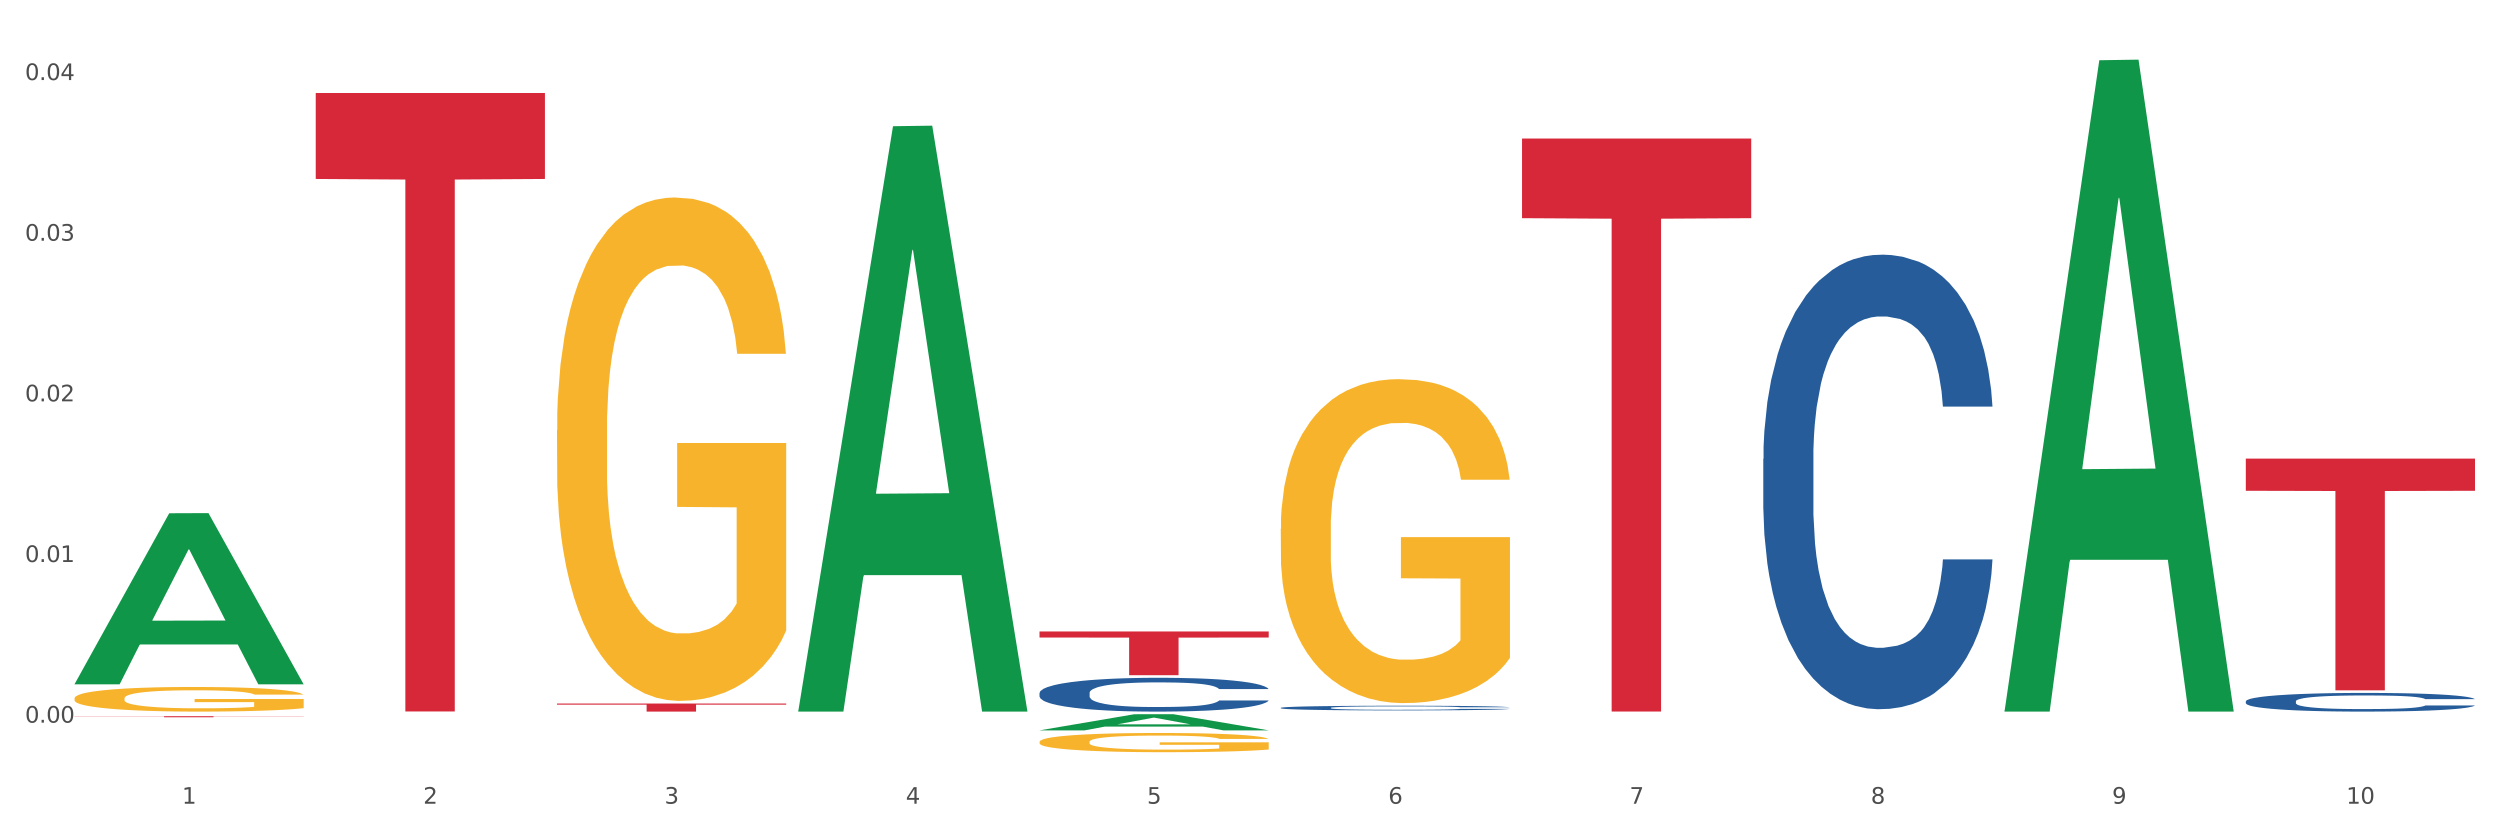 <?xml version="1.0" encoding="utf-8" standalone="no"?>
<!DOCTYPE svg PUBLIC "-//W3C//DTD SVG 1.1//EN"
  "http://www.w3.org/Graphics/SVG/1.1/DTD/svg11.dtd">
<svg xmlns:xlink="http://www.w3.org/1999/xlink" width="1080pt" height="360pt" viewBox="0 0 1080 360" xmlns="http://www.w3.org/2000/svg" version="1.1">
 <rect x="0" y="0" width="1080" height="360" fill="#333333" stroke="none"/>
 <defs>
  <style type="text/css">*{stroke-linejoin: round; stroke-linecap: butt}</style>
 </defs>
 <g id="figure_1">
  <g id="patch_1">
   <path d="M 0 360 
L 1080 360 
L 1080 0 
L 0 0 
z
" style="fill: #ffffff; stroke: #ffffff; stroke-linejoin: miter"/>
  </g>
  <g id="axes_1">
   <g id="matplotlib.axis_1">
    <g id="xtick_1">
     <g id="text_1">
      <!-- 1 -->
      <g style="fill: #4d4d4d" transform="translate(78.627 347.204) scale(0.096 -0.096)">
       <defs>
        <path id="DejaVuSans-31" d="M 794 531 
L 1825 531 
L 1825 4091 
L 703 3866 
L 703 4441 
L 1819 4666 
L 2450 4666 
L 2450 531 
L 3481 531 
L 3481 0 
L 794 0 
L 794 531 
z
" transform="scale(0.016)"/>
       </defs>
       <use xlink:href="#DejaVuSans-31"/>
      </g>
     </g>
    </g>
    <g id="xtick_2">
     <g id="text_2">
      <!-- 2 -->
      <g style="fill: #4d4d4d" transform="translate(182.851 347.204) scale(0.096 -0.096)">
       <defs>
        <path id="DejaVuSans-32" d="M 1228 531 
L 3431 531 
L 3431 0 
L 469 0 
L 469 531 
Q 828 903 1448 1529 
Q 2069 2156 2228 2338 
Q 2531 2678 2651 2914 
Q 2772 3150 2772 3378 
Q 2772 3750 2511 3984 
Q 2250 4219 1831 4219 
Q 1534 4219 1204 4116 
Q 875 4013 500 3803 
L 500 4441 
Q 881 4594 1212 4672 
Q 1544 4750 1819 4750 
Q 2544 4750 2975 4387 
Q 3406 4025 3406 3419 
Q 3406 3131 3298 2873 
Q 3191 2616 2906 2266 
Q 2828 2175 2409 1742 
Q 1991 1309 1228 531 
z
" transform="scale(0.016)"/>
       </defs>
       <use xlink:href="#DejaVuSans-32"/>
      </g>
     </g>
    </g>
    <g id="xtick_3">
     <g id="text_3">
      <!-- 3 -->
      <g style="fill: #4d4d4d" transform="translate(287.074 347.204) scale(0.096 -0.096)">
       <defs>
        <path id="DejaVuSans-33" d="M 2597 2516 
Q 3050 2419 3304 2112 
Q 3559 1806 3559 1356 
Q 3559 666 3084 287 
Q 2609 -91 1734 -91 
Q 1441 -91 1130 -33 
Q 819 25 488 141 
L 488 750 
Q 750 597 1062 519 
Q 1375 441 1716 441 
Q 2309 441 2620 675 
Q 2931 909 2931 1356 
Q 2931 1769 2642 2001 
Q 2353 2234 1838 2234 
L 1294 2234 
L 1294 2753 
L 1863 2753 
Q 2328 2753 2575 2939 
Q 2822 3125 2822 3475 
Q 2822 3834 2567 4026 
Q 2313 4219 1838 4219 
Q 1578 4219 1281 4162 
Q 984 4106 628 3988 
L 628 4550 
Q 988 4650 1302 4700 
Q 1616 4750 1894 4750 
Q 2613 4750 3031 4423 
Q 3450 4097 3450 3541 
Q 3450 3153 3228 2886 
Q 3006 2619 2597 2516 
z
" transform="scale(0.016)"/>
       </defs>
       <use xlink:href="#DejaVuSans-33"/>
      </g>
     </g>
    </g>
    <g id="xtick_4">
     <g id="text_4">
      <!-- 4 -->
      <g style="fill: #4d4d4d" transform="translate(391.298 347.204) scale(0.096 -0.096)">
       <defs>
        <path id="DejaVuSans-34" d="M 2419 4116 
L 825 1625 
L 2419 1625 
L 2419 4116 
z
M 2253 4666 
L 3047 4666 
L 3047 1625 
L 3713 1625 
L 3713 1100 
L 3047 1100 
L 3047 0 
L 2419 0 
L 2419 1100 
L 313 1100 
L 313 1709 
L 2253 4666 
z
" transform="scale(0.016)"/>
       </defs>
       <use xlink:href="#DejaVuSans-34"/>
      </g>
     </g>
    </g>
    <g id="xtick_5">
     <g id="text_5">
      <!-- 5 -->
      <g style="fill: #4d4d4d" transform="translate(495.522 347.204) scale(0.096 -0.096)">
       <defs>
        <path id="DejaVuSans-35" d="M 691 4666 
L 3169 4666 
L 3169 4134 
L 1269 4134 
L 1269 2991 
Q 1406 3038 1543 3061 
Q 1681 3084 1819 3084 
Q 2600 3084 3056 2656 
Q 3513 2228 3513 1497 
Q 3513 744 3044 326 
Q 2575 -91 1722 -91 
Q 1428 -91 1123 -41 
Q 819 9 494 109 
L 494 744 
Q 775 591 1075 516 
Q 1375 441 1709 441 
Q 2250 441 2565 725 
Q 2881 1009 2881 1497 
Q 2881 1984 2565 2268 
Q 2250 2553 1709 2553 
Q 1456 2553 1204 2497 
Q 953 2441 691 2322 
L 691 4666 
z
" transform="scale(0.016)"/>
       </defs>
       <use xlink:href="#DejaVuSans-35"/>
      </g>
     </g>
    </g>
    <g id="xtick_6">
     <g id="text_6">
      <!-- 6 -->
      <g style="fill: #4d4d4d" transform="translate(599.745 347.204) scale(0.096 -0.096)">
       <defs>
        <path id="DejaVuSans-36" d="M 2113 2584 
Q 1688 2584 1439 2293 
Q 1191 2003 1191 1497 
Q 1191 994 1439 701 
Q 1688 409 2113 409 
Q 2538 409 2786 701 
Q 3034 994 3034 1497 
Q 3034 2003 2786 2293 
Q 2538 2584 2113 2584 
z
M 3366 4563 
L 3366 3988 
Q 3128 4100 2886 4159 
Q 2644 4219 2406 4219 
Q 1781 4219 1451 3797 
Q 1122 3375 1075 2522 
Q 1259 2794 1537 2939 
Q 1816 3084 2150 3084 
Q 2853 3084 3261 2657 
Q 3669 2231 3669 1497 
Q 3669 778 3244 343 
Q 2819 -91 2113 -91 
Q 1303 -91 875 529 
Q 447 1150 447 2328 
Q 447 3434 972 4092 
Q 1497 4750 2381 4750 
Q 2619 4750 2861 4703 
Q 3103 4656 3366 4563 
z
" transform="scale(0.016)"/>
       </defs>
       <use xlink:href="#DejaVuSans-36"/>
      </g>
     </g>
    </g>
    <g id="xtick_7">
     <g id="text_7">
      <!-- 7 -->
      <g style="fill: #4d4d4d" transform="translate(703.969 347.204) scale(0.096 -0.096)">
       <defs>
        <path id="DejaVuSans-37" d="M 525 4666 
L 3525 4666 
L 3525 4397 
L 1831 0 
L 1172 0 
L 2766 4134 
L 525 4134 
L 525 4666 
z
" transform="scale(0.016)"/>
       </defs>
       <use xlink:href="#DejaVuSans-37"/>
      </g>
     </g>
    </g>
    <g id="xtick_8">
     <g id="text_8">
      <!-- 8 -->
      <g style="fill: #4d4d4d" transform="translate(808.193 347.204) scale(0.096 -0.096)">
       <defs>
        <path id="DejaVuSans-38" d="M 2034 2216 
Q 1584 2216 1326 1975 
Q 1069 1734 1069 1313 
Q 1069 891 1326 650 
Q 1584 409 2034 409 
Q 2484 409 2743 651 
Q 3003 894 3003 1313 
Q 3003 1734 2745 1975 
Q 2488 2216 2034 2216 
z
M 1403 2484 
Q 997 2584 770 2862 
Q 544 3141 544 3541 
Q 544 4100 942 4425 
Q 1341 4750 2034 4750 
Q 2731 4750 3128 4425 
Q 3525 4100 3525 3541 
Q 3525 3141 3298 2862 
Q 3072 2584 2669 2484 
Q 3125 2378 3379 2068 
Q 3634 1759 3634 1313 
Q 3634 634 3220 271 
Q 2806 -91 2034 -91 
Q 1263 -91 848 271 
Q 434 634 434 1313 
Q 434 1759 690 2068 
Q 947 2378 1403 2484 
z
M 1172 3481 
Q 1172 3119 1398 2916 
Q 1625 2713 2034 2713 
Q 2441 2713 2670 2916 
Q 2900 3119 2900 3481 
Q 2900 3844 2670 4047 
Q 2441 4250 2034 4250 
Q 1625 4250 1398 4047 
Q 1172 3844 1172 3481 
z
" transform="scale(0.016)"/>
       </defs>
       <use xlink:href="#DejaVuSans-38"/>
      </g>
     </g>
    </g>
    <g id="xtick_9">
     <g id="text_9">
      <!-- 9 -->
      <g style="fill: #4d4d4d" transform="translate(912.416 347.204) scale(0.096 -0.096)">
       <defs>
        <path id="DejaVuSans-39" d="M 703 97 
L 703 672 
Q 941 559 1184 500 
Q 1428 441 1663 441 
Q 2288 441 2617 861 
Q 2947 1281 2994 2138 
Q 2813 1869 2534 1725 
Q 2256 1581 1919 1581 
Q 1219 1581 811 2004 
Q 403 2428 403 3163 
Q 403 3881 828 4315 
Q 1253 4750 1959 4750 
Q 2769 4750 3195 4129 
Q 3622 3509 3622 2328 
Q 3622 1225 3098 567 
Q 2575 -91 1691 -91 
Q 1453 -91 1209 -44 
Q 966 3 703 97 
z
M 1959 2075 
Q 2384 2075 2632 2365 
Q 2881 2656 2881 3163 
Q 2881 3666 2632 3958 
Q 2384 4250 1959 4250 
Q 1534 4250 1286 3958 
Q 1038 3666 1038 3163 
Q 1038 2656 1286 2365 
Q 1534 2075 1959 2075 
z
" transform="scale(0.016)"/>
       </defs>
       <use xlink:href="#DejaVuSans-39"/>
      </g>
     </g>
    </g>
    <g id="xtick_10">
     <g id="text_10">
      <!-- 10 -->
      <g style="fill: #4d4d4d" transform="translate(1013.586 347.204) scale(0.096 -0.096)">
       <defs>
        <path id="DejaVuSans-30" d="M 2034 4250 
Q 1547 4250 1301 3770 
Q 1056 3291 1056 2328 
Q 1056 1369 1301 889 
Q 1547 409 2034 409 
Q 2525 409 2770 889 
Q 3016 1369 3016 2328 
Q 3016 3291 2770 3770 
Q 2525 4250 2034 4250 
z
M 2034 4750 
Q 2819 4750 3233 4129 
Q 3647 3509 3647 2328 
Q 3647 1150 3233 529 
Q 2819 -91 2034 -91 
Q 1250 -91 836 529 
Q 422 1150 422 2328 
Q 422 3509 836 4129 
Q 1250 4750 2034 4750 
z
" transform="scale(0.016)"/>
       </defs>
       <use xlink:href="#DejaVuSans-31"/>
       <use xlink:href="#DejaVuSans-30" transform="translate(63.623 0)"/>
      </g>
     </g>
    </g>
    <g id="xtick_11"/>
    <g id="xtick_12"/>
    <g id="xtick_13"/>
    <g id="xtick_14"/>
    <g id="xtick_15"/>
    <g id="xtick_16"/>
    <g id="xtick_17"/>
    <g id="xtick_18"/>
    <g id="xtick_19"/>
   </g>
   <g id="matplotlib.axis_2">
    <g id="ytick_1">
     <g id="text_11">
      <!-- 0.00 -->
      <g style="fill: #4d4d4d" transform="translate(10.8 312.189) scale(0.096 -0.096)">
       <defs>
        <path id="DejaVuSans-2e" d="M 684 794 
L 1344 794 
L 1344 0 
L 684 0 
L 684 794 
z
" transform="scale(0.016)"/>
       </defs>
       <use xlink:href="#DejaVuSans-30"/>
       <use xlink:href="#DejaVuSans-2e" transform="translate(63.623 0)"/>
       <use xlink:href="#DejaVuSans-30" transform="translate(95.41 0)"/>
       <use xlink:href="#DejaVuSans-30" transform="translate(159.033 0)"/>
      </g>
     </g>
    </g>
    <g id="ytick_2">
     <g id="text_12">
      <!-- 0.01 -->
      <g style="fill: #4d4d4d" transform="translate(10.8 242.788) scale(0.096 -0.096)">
       <use xlink:href="#DejaVuSans-30"/>
       <use xlink:href="#DejaVuSans-2e" transform="translate(63.623 0)"/>
       <use xlink:href="#DejaVuSans-30" transform="translate(95.41 0)"/>
       <use xlink:href="#DejaVuSans-31" transform="translate(159.033 0)"/>
      </g>
     </g>
    </g>
    <g id="ytick_3">
     <g id="text_13">
      <!-- 0.02 -->
      <g style="fill: #4d4d4d" transform="translate(10.8 173.387) scale(0.096 -0.096)">
       <use xlink:href="#DejaVuSans-30"/>
       <use xlink:href="#DejaVuSans-2e" transform="translate(63.623 0)"/>
       <use xlink:href="#DejaVuSans-30" transform="translate(95.41 0)"/>
       <use xlink:href="#DejaVuSans-32" transform="translate(159.033 0)"/>
      </g>
     </g>
    </g>
    <g id="ytick_4">
     <g id="text_14">
      <!-- 0.03 -->
      <g style="fill: #4d4d4d" transform="translate(10.8 103.987) scale(0.096 -0.096)">
       <use xlink:href="#DejaVuSans-30"/>
       <use xlink:href="#DejaVuSans-2e" transform="translate(63.623 0)"/>
       <use xlink:href="#DejaVuSans-30" transform="translate(95.41 0)"/>
       <use xlink:href="#DejaVuSans-33" transform="translate(159.033 0)"/>
      </g>
     </g>
    </g>
    <g id="ytick_5">
     <g id="text_15">
      <!-- 0.04 -->
      <g style="fill: #4d4d4d" transform="translate(10.8 34.586) scale(0.096 -0.096)">
       <use xlink:href="#DejaVuSans-30"/>
       <use xlink:href="#DejaVuSans-2e" transform="translate(63.623 0)"/>
       <use xlink:href="#DejaVuSans-30" transform="translate(95.41 0)"/>
       <use xlink:href="#DejaVuSans-34" transform="translate(159.033 0)"/>
      </g>
     </g>
    </g>
    <g id="ytick_6"/>
    <g id="ytick_7"/>
    <g id="ytick_8"/>
    <g id="ytick_9"/>
   </g>
   <g id="PolyCollection_1">
    <path d="M 32.175 295.505 
L 32.277 295.435 
L 73.107 221.728 
L 90.051 221.659 
L 131.187 295.644 
L 111.589 295.644 
L 102.709 278.415 
L 60.552 278.415 
L 60.246 278.693 
L 51.671 295.644 
L 32.175 295.644 
L 32.175 295.505 
L 65.86 268.134 
L 97.401 268.064 
L 81.783 237.428 
L 81.579 237.289 
L 81.375 237.498 
L 65.758 268.064 
L 65.86 268.134 
L 32.175 295.505 
z
" clip-path="url(#pfd8f63600d)" style="fill: #109648"/>
    <path d="M 761.74 198.248 
L 761.857 198.068 
L 761.857 193.047 
L 762.208 186.232 
L 763.496 173.679 
L 765.134 164.174 
L 767.943 153.055 
L 769.465 148.392 
L 771.454 143.191 
L 775.551 134.763 
L 780.232 127.589 
L 783.509 123.644 
L 785.967 121.133 
L 791.467 116.65 
L 794.627 114.677 
L 797.904 113.063 
L 800.713 111.987 
L 805.395 110.731 
L 809.14 110.193 
L 813.47 110.014 
L 817.098 110.193 
L 821.897 110.911 
L 828.919 113.063 
L 831.611 114.318 
L 835.239 116.47 
L 838.984 119.34 
L 842.027 122.209 
L 845.538 126.334 
L 849.166 131.714 
L 852.677 138.529 
L 855.135 144.805 
L 857.125 151.441 
L 858.88 159.511 
L 860.168 168.299 
L 860.753 175.651 
L 839.335 175.651 
L 838.75 169.016 
L 837.58 161.842 
L 836.409 157 
L 835.122 153.055 
L 833.132 148.572 
L 831.377 145.702 
L 828.451 142.295 
L 825.759 140.143 
L 823.535 138.887 
L 820.843 137.811 
L 815.109 136.735 
L 811.012 136.735 
L 808.438 137.094 
L 805.278 137.991 
L 802.586 139.246 
L 799.426 141.398 
L 796.968 143.729 
L 794.51 146.778 
L 793.106 148.93 
L 790.999 152.876 
L 789.595 156.104 
L 787.722 161.663 
L 786.669 165.609 
L 784.796 175.831 
L 783.977 183.363 
L 783.626 188.564 
L 783.392 194.302 
L 783.392 222.279 
L 784.094 234.833 
L 784.679 240.213 
L 785.616 246.31 
L 787.371 254.201 
L 789.946 261.912 
L 792.638 267.472 
L 794.862 270.879 
L 796.968 273.39 
L 799.075 275.363 
L 801.65 277.156 
L 803.756 278.232 
L 806.916 279.308 
L 810.661 279.846 
L 813.587 279.846 
L 819.556 278.949 
L 822.248 278.053 
L 824.823 276.797 
L 827.632 274.825 
L 829.855 272.673 
L 831.143 271.059 
L 833.249 267.651 
L 834.888 264.064 
L 836.292 259.94 
L 837.229 256.353 
L 838.282 250.973 
L 839.101 244.875 
L 839.335 241.647 
L 860.753 241.647 
L 860.285 248.103 
L 859.465 254.38 
L 857.827 262.809 
L 856.539 267.651 
L 854.55 273.569 
L 852.443 278.591 
L 849.517 284.15 
L 846.825 288.275 
L 844.017 291.862 
L 840.974 295.09 
L 835.473 299.573 
L 833.483 300.828 
L 829.27 302.98 
L 825.993 304.236 
L 821.195 305.491 
L 816.279 306.209 
L 811.13 306.388 
L 806.565 306.029 
L 801.533 304.953 
L 798.373 303.877 
L 794.862 302.263 
L 790.765 299.752 
L 786.903 296.704 
L 783.275 293.117 
L 779.881 288.992 
L 776.721 284.329 
L 772.625 276.618 
L 769.582 269.086 
L 767.358 262.092 
L 765.837 256.174 
L 764.315 248.641 
L 763.496 243.441 
L 762.208 230.887 
L 761.74 219.23 
L 761.74 198.248 
z
" clip-path="url(#pfd8f63600d)" style="fill: #255c99"/>
    <path d="M 970.188 302.967 
L 970.305 302.96 
L 970.305 302.753 
L 970.656 302.473 
L 971.943 301.957 
L 973.582 301.567 
L 976.39 301.11 
L 977.912 300.918 
L 979.902 300.704 
L 983.998 300.358 
L 988.679 300.063 
L 991.956 299.901 
L 994.414 299.798 
L 999.915 299.614 
L 1003.075 299.533 
L 1006.352 299.466 
L 1009.161 299.422 
L 1013.842 299.371 
L 1017.587 299.348 
L 1021.917 299.341 
L 1025.546 299.348 
L 1030.344 299.378 
L 1037.366 299.466 
L 1040.058 299.518 
L 1043.686 299.606 
L 1047.431 299.724 
L 1050.474 299.842 
L 1053.985 300.012 
L 1057.613 300.233 
L 1061.125 300.513 
L 1063.582 300.771 
L 1065.572 301.043 
L 1067.327 301.375 
L 1068.615 301.736 
L 1069.2 302.038 
L 1047.782 302.038 
L 1047.197 301.766 
L 1046.027 301.471 
L 1044.857 301.272 
L 1043.569 301.11 
L 1041.58 300.926 
L 1039.824 300.808 
L 1036.898 300.668 
L 1034.206 300.579 
L 1031.983 300.528 
L 1029.291 300.483 
L 1023.556 300.439 
L 1019.46 300.439 
L 1016.885 300.454 
L 1013.725 300.491 
L 1011.033 300.542 
L 1007.873 300.631 
L 1005.415 300.727 
L 1002.958 300.852 
L 1001.553 300.94 
L 999.447 301.102 
L 998.042 301.235 
L 996.17 301.464 
L 995.116 301.626 
L 993.244 302.046 
L 992.424 302.355 
L 992.073 302.569 
L 991.839 302.805 
L 991.839 303.955 
L 992.541 304.47 
L 993.127 304.692 
L 994.063 304.942 
L 995.818 305.266 
L 998.393 305.583 
L 1001.085 305.812 
L 1003.309 305.952 
L 1005.415 306.055 
L 1007.522 306.136 
L 1010.097 306.21 
L 1012.203 306.254 
L 1015.363 306.298 
L 1019.109 306.32 
L 1022.035 306.32 
L 1028.003 306.283 
L 1030.695 306.247 
L 1033.27 306.195 
L 1036.079 306.114 
L 1038.303 306.025 
L 1039.59 305.959 
L 1041.697 305.819 
L 1043.335 305.672 
L 1044.739 305.502 
L 1045.676 305.355 
L 1046.729 305.134 
L 1047.548 304.883 
L 1047.782 304.75 
L 1069.2 304.75 
L 1068.732 305.016 
L 1067.913 305.274 
L 1066.274 305.62 
L 1064.987 305.819 
L 1062.997 306.062 
L 1060.89 306.269 
L 1057.965 306.497 
L 1055.273 306.667 
L 1052.464 306.814 
L 1049.421 306.947 
L 1043.92 307.131 
L 1041.931 307.182 
L 1037.717 307.271 
L 1034.44 307.323 
L 1029.642 307.374 
L 1024.726 307.404 
L 1019.577 307.411 
L 1015.012 307.396 
L 1009.98 307.352 
L 1006.82 307.308 
L 1003.309 307.241 
L 999.212 307.138 
L 995.35 307.013 
L 991.722 306.866 
L 988.328 306.696 
L 985.168 306.504 
L 981.072 306.188 
L 978.029 305.878 
L 975.805 305.591 
L 974.284 305.347 
L 972.762 305.038 
L 971.943 304.824 
L 970.656 304.308 
L 970.188 303.829 
L 970.188 302.967 
z
" clip-path="url(#pfd8f63600d)" style="fill: #255c99"/>
    <path d="M 32.175 301.69 
L 32.292 301.68 
L 32.292 301.33 
L 32.526 301.029 
L 33.695 300.301 
L 35.448 299.698 
L 36.734 299.378 
L 38.02 299.116 
L 39.54 298.853 
L 41.41 298.581 
L 44.8 298.183 
L 46.904 297.979 
L 49.476 297.765 
L 54.152 297.455 
L 57.542 297.28 
L 61.049 297.134 
L 66.777 296.959 
L 70.517 296.882 
L 74.492 296.823 
L 79.285 296.784 
L 82.909 296.775 
L 90.858 296.804 
L 97.638 296.891 
L 100.911 296.959 
L 105.119 297.076 
L 107.34 297.153 
L 110.964 297.309 
L 114.705 297.513 
L 117.277 297.688 
L 121.134 298.018 
L 124.057 298.348 
L 126.745 298.756 
L 128.148 299.038 
L 129.2 299.3 
L 130.135 299.601 
L 131.071 300.077 
L 110.029 300.077 
L 109.211 299.737 
L 107.925 299.417 
L 106.054 299.106 
L 104.418 298.912 
L 101.612 298.669 
L 99.041 298.513 
L 96.352 298.397 
L 93.079 298.3 
L 90.507 298.251 
L 86.883 298.212 
L 79.752 298.222 
L 74.96 298.3 
L 71.686 298.397 
L 69.582 298.484 
L 67.712 298.581 
L 65.608 298.717 
L 63.153 298.921 
L 61.399 299.106 
L 59.646 299.339 
L 58.243 299.572 
L 56.957 299.844 
L 55.905 300.136 
L 55.087 300.437 
L 54.386 300.806 
L 53.801 301.418 
L 53.801 302.748 
L 54.035 303.05 
L 54.619 303.448 
L 55.321 303.749 
L 56.49 304.108 
L 57.542 304.351 
L 59.529 304.701 
L 61.75 304.992 
L 63.504 305.177 
L 65.257 305.332 
L 68.296 305.546 
L 71.686 305.721 
L 74.609 305.828 
L 78.583 305.925 
L 81.272 305.964 
L 83.61 305.983 
L 89.338 305.983 
L 93.429 305.954 
L 97.988 305.886 
L 101.495 305.799 
L 104.418 305.692 
L 107.691 305.517 
L 109.795 305.352 
L 109.795 303.322 
L 84.078 303.312 
L 84.078 301.962 
L 131.187 301.962 
L 131.187 305.925 
L 129.2 306.129 
L 126.979 306.313 
L 124.641 306.478 
L 121.134 306.682 
L 116.926 306.877 
L 113.185 307.013 
L 109.211 307.129 
L 104.535 307.236 
L 98.456 307.333 
L 94.715 307.372 
L 90.039 307.401 
L 84.545 307.411 
L 79.752 307.392 
L 75.076 307.343 
L 70.167 307.256 
L 65.374 307.129 
L 61.75 307.003 
L 58.126 306.848 
L 54.269 306.644 
L 51.229 306.449 
L 48.891 306.274 
L 46.32 306.051 
L 43.514 305.76 
L 41.41 305.497 
L 39.54 305.225 
L 37.552 304.876 
L 36.15 304.575 
L 34.747 304.196 
L 33.928 303.914 
L 32.993 303.477 
L 32.292 302.865 
L 32.175 301.69 
z
" clip-path="url(#pfd8f63600d)" style="fill: #f7b32b"/>
    <path d="M 970.188 198.107 
L 1069.2 198.107 
L 1069.2 212.018 
L 1030.252 212.112 
L 1030.252 298.21 
L 1008.901 298.21 
L 1008.901 212.112 
L 970.188 212.018 
L 970.188 198.201 
L 970.188 198.107 
z
" clip-path="url(#pfd8f63600d)" style="fill: #d62839"/>
    <path d="M 553.293 305.783 
L 553.41 305.781 
L 553.41 305.729 
L 553.761 305.659 
L 555.049 305.531 
L 556.687 305.433 
L 559.496 305.319 
L 561.017 305.271 
L 563.007 305.218 
L 567.103 305.131 
L 571.785 305.058 
L 575.062 305.017 
L 577.52 304.991 
L 583.02 304.945 
L 586.18 304.925 
L 589.457 304.908 
L 592.266 304.897 
L 596.948 304.884 
L 600.693 304.879 
L 605.023 304.877 
L 608.651 304.879 
L 613.45 304.886 
L 620.472 304.908 
L 623.164 304.921 
L 626.792 304.943 
L 630.537 304.973 
L 633.58 305.002 
L 637.091 305.045 
L 640.719 305.1 
L 644.23 305.17 
L 646.688 305.234 
L 648.677 305.302 
L 650.433 305.385 
L 651.72 305.475 
L 652.306 305.551 
L 630.888 305.551 
L 630.303 305.483 
L 629.132 305.409 
L 627.962 305.359 
L 626.675 305.319 
L 624.685 305.273 
L 622.929 305.243 
L 620.004 305.208 
L 617.312 305.186 
L 615.088 305.173 
L 612.396 305.162 
L 606.661 305.151 
L 602.565 305.151 
L 599.99 305.155 
L 596.83 305.164 
L 594.139 305.177 
L 590.979 305.199 
L 588.521 305.223 
L 586.063 305.254 
L 584.659 305.277 
L 582.552 305.317 
L 581.148 305.35 
L 579.275 305.407 
L 578.222 305.448 
L 576.349 305.553 
L 575.53 305.63 
L 575.179 305.683 
L 574.945 305.742 
L 574.945 306.029 
L 575.647 306.158 
L 576.232 306.213 
L 577.168 306.276 
L 578.924 306.357 
L 581.499 306.436 
L 584.191 306.493 
L 586.414 306.528 
L 588.521 306.554 
L 590.628 306.574 
L 593.202 306.593 
L 595.309 306.604 
L 598.469 306.615 
L 602.214 306.62 
L 605.14 306.62 
L 611.109 306.611 
L 613.801 306.602 
L 616.375 306.589 
L 619.184 306.569 
L 621.408 306.547 
L 622.695 306.53 
L 624.802 306.495 
L 626.441 306.458 
L 627.845 306.416 
L 628.781 306.379 
L 629.835 306.324 
L 630.654 306.261 
L 630.888 306.228 
L 652.306 306.228 
L 651.837 306.294 
L 651.018 306.359 
L 649.38 306.445 
L 648.092 306.495 
L 646.103 306.556 
L 643.996 306.607 
L 641.07 306.664 
L 638.378 306.707 
L 635.569 306.743 
L 632.526 306.777 
L 627.026 306.823 
L 625.036 306.836 
L 620.823 306.858 
L 617.546 306.87 
L 612.747 306.883 
L 607.832 306.891 
L 602.682 306.893 
L 598.118 306.889 
L 593.085 306.878 
L 589.925 306.867 
L 586.414 306.85 
L 582.318 306.824 
L 578.456 306.793 
L 574.828 306.756 
L 571.434 306.714 
L 568.274 306.666 
L 564.177 306.587 
L 561.135 306.51 
L 558.911 306.438 
L 557.389 306.377 
L 555.868 306.3 
L 555.049 306.247 
L 553.761 306.118 
L 553.293 305.998 
L 553.293 305.783 
z
" clip-path="url(#pfd8f63600d)" style="fill: #255c99"/>
    <path d="M 449.069 272.795 
L 548.082 272.795 
L 548.082 275.419 
L 509.134 275.437 
L 509.134 291.676 
L 487.783 291.676 
L 487.783 275.437 
L 449.069 275.419 
L 449.069 272.813 
L 449.069 272.795 
z
" clip-path="url(#pfd8f63600d)" style="fill: #d62839"/>
    <path d="M 240.622 303.931 
L 339.635 303.931 
L 339.635 304.415 
L 300.687 304.418 
L 300.687 307.411 
L 279.336 307.411 
L 279.336 304.418 
L 240.622 304.415 
L 240.622 303.935 
L 240.622 303.931 
z
" clip-path="url(#pfd8f63600d)" style="fill: #d62839"/>
    <path d="M 136.399 40.184 
L 235.411 40.184 
L 235.411 77.31 
L 196.463 77.561 
L 196.463 307.339 
L 175.112 307.339 
L 175.112 77.561 
L 136.399 77.31 
L 136.399 40.435 
L 136.399 40.184 
z
" clip-path="url(#pfd8f63600d)" style="fill: #d62839"/>
    <path d="M 32.175 309.408 
L 131.187 309.408 
L 131.187 309.472 
L 92.239 309.473 
L 92.239 309.873 
L 70.888 309.873 
L 70.888 309.473 
L 32.175 309.472 
L 32.175 309.408 
L 32.175 309.408 
z
" clip-path="url(#pfd8f63600d)" style="fill: #d62839"/>
    <path d="M 657.517 59.851 
L 756.529 59.851 
L 756.529 94.249 
L 717.581 94.481 
L 717.581 307.375 
L 696.23 307.375 
L 696.23 94.481 
L 657.517 94.249 
L 657.517 60.083 
L 657.517 59.851 
z
" clip-path="url(#pfd8f63600d)" style="fill: #d62839"/>
    <path d="M 449.069 299.369 
L 449.187 299.355 
L 449.187 298.982 
L 449.538 298.475 
L 450.825 297.542 
L 452.464 296.835 
L 455.272 296.008 
L 456.794 295.661 
L 458.783 295.274 
L 462.88 294.647 
L 467.561 294.114 
L 470.838 293.82 
L 473.296 293.634 
L 478.797 293.3 
L 481.957 293.154 
L 485.234 293.034 
L 488.042 292.954 
L 492.724 292.86 
L 496.469 292.82 
L 500.799 292.807 
L 504.427 292.82 
L 509.226 292.874 
L 516.248 293.034 
L 518.94 293.127 
L 522.568 293.287 
L 526.313 293.5 
L 529.356 293.714 
L 532.867 294.021 
L 536.495 294.421 
L 540.006 294.927 
L 542.464 295.394 
L 544.454 295.888 
L 546.209 296.488 
L 547.497 297.141 
L 548.082 297.688 
L 526.664 297.688 
L 526.079 297.195 
L 524.909 296.661 
L 523.738 296.301 
L 522.451 296.008 
L 520.461 295.674 
L 518.706 295.461 
L 515.78 295.208 
L 513.088 295.048 
L 510.864 294.954 
L 508.173 294.874 
L 502.438 294.794 
L 498.342 294.794 
L 495.767 294.821 
L 492.607 294.887 
L 489.915 294.981 
L 486.755 295.141 
L 484.297 295.314 
L 481.84 295.541 
L 480.435 295.701 
L 478.328 295.994 
L 476.924 296.234 
L 475.051 296.648 
L 473.998 296.941 
L 472.126 297.702 
L 471.306 298.262 
L 470.955 298.649 
L 470.721 299.075 
L 470.721 301.156 
L 471.423 302.089 
L 472.009 302.49 
L 472.945 302.943 
L 474.7 303.53 
L 477.275 304.103 
L 479.967 304.517 
L 482.191 304.77 
L 484.297 304.957 
L 486.404 305.104 
L 488.979 305.237 
L 491.085 305.317 
L 494.245 305.397 
L 497.991 305.437 
L 500.916 305.437 
L 506.885 305.37 
L 509.577 305.304 
L 512.152 305.21 
L 514.961 305.064 
L 517.184 304.904 
L 518.472 304.784 
L 520.578 304.53 
L 522.217 304.263 
L 523.621 303.957 
L 524.558 303.69 
L 525.611 303.29 
L 526.43 302.836 
L 526.664 302.596 
L 548.082 302.596 
L 547.614 303.076 
L 546.795 303.543 
L 545.156 304.17 
L 543.869 304.53 
L 541.879 304.97 
L 539.772 305.344 
L 536.846 305.757 
L 534.155 306.064 
L 531.346 306.331 
L 528.303 306.571 
L 522.802 306.904 
L 520.813 306.998 
L 516.599 307.158 
L 513.322 307.251 
L 508.524 307.344 
L 503.608 307.398 
L 498.459 307.411 
L 493.894 307.384 
L 488.862 307.304 
L 485.702 307.224 
L 482.191 307.104 
L 478.094 306.917 
L 474.232 306.691 
L 470.604 306.424 
L 467.21 306.117 
L 464.05 305.77 
L 459.954 305.197 
L 456.911 304.637 
L 454.687 304.117 
L 453.166 303.677 
L 451.644 303.116 
L 450.825 302.73 
L 449.538 301.796 
L 449.069 300.929 
L 449.069 299.369 
z
" clip-path="url(#pfd8f63600d)" style="fill: #255c99"/>
    <path d="M 344.846 306.936 
L 344.948 306.698 
L 385.778 54.525 
L 402.722 54.287 
L 443.858 307.411 
L 424.26 307.411 
L 415.379 248.468 
L 373.223 248.468 
L 372.916 249.418 
L 364.342 307.411 
L 344.846 307.411 
L 344.846 306.936 
L 378.53 213.292 
L 410.072 213.054 
L 394.454 108.239 
L 394.25 107.764 
L 394.046 108.477 
L 378.428 213.054 
L 378.53 213.292 
L 344.846 306.936 
z
" clip-path="url(#pfd8f63600d)" style="fill: #109648"/>
    <path d="M 449.069 315.505 
L 449.172 315.499 
L 490.001 308.549 
L 506.946 308.542 
L 548.082 315.518 
L 528.484 315.518 
L 519.603 313.894 
L 477.446 313.894 
L 477.14 313.92 
L 468.566 315.518 
L 449.069 315.518 
L 449.069 315.505 
L 482.754 312.924 
L 514.295 312.918 
L 498.678 310.029 
L 498.474 310.016 
L 498.269 310.036 
L 482.652 312.918 
L 482.754 312.924 
L 449.069 315.505 
z
" clip-path="url(#pfd8f63600d)" style="fill: #109648"/>
    <path d="M 553.293 228.465 
L 553.41 228.338 
L 553.41 223.736 
L 553.644 219.774 
L 554.813 210.188 
L 556.566 202.264 
L 557.852 198.046 
L 559.138 194.596 
L 560.658 191.145 
L 562.528 187.566 
L 565.918 182.326 
L 568.022 179.642 
L 570.594 176.83 
L 575.27 172.74 
L 578.66 170.439 
L 582.167 168.522 
L 587.895 166.222 
L 591.636 165.199 
L 595.61 164.432 
L 600.403 163.921 
L 604.027 163.793 
L 611.976 164.177 
L 618.756 165.327 
L 622.029 166.222 
L 626.237 167.755 
L 628.458 168.778 
L 632.082 170.823 
L 635.823 173.507 
L 638.395 175.807 
L 642.252 180.153 
L 645.175 184.499 
L 647.863 189.867 
L 649.266 193.573 
L 650.318 197.024 
L 651.253 200.986 
L 652.189 207.249 
L 631.147 207.249 
L 630.329 202.775 
L 629.043 198.558 
L 627.173 194.468 
L 625.536 191.912 
L 622.73 188.716 
L 620.159 186.671 
L 617.47 185.138 
L 614.197 183.859 
L 611.625 183.22 
L 608.001 182.709 
L 600.87 182.837 
L 596.078 183.859 
L 592.805 185.138 
L 590.7 186.288 
L 588.83 187.566 
L 586.726 189.355 
L 584.271 192.039 
L 582.518 194.468 
L 580.764 197.535 
L 579.361 200.603 
L 578.075 204.181 
L 577.023 208.016 
L 576.205 211.978 
L 575.504 216.835 
L 574.919 224.887 
L 574.919 242.397 
L 575.153 246.359 
L 575.737 251.599 
L 576.439 255.561 
L 577.608 260.29 
L 578.66 263.486 
L 580.647 268.087 
L 582.868 271.921 
L 584.622 274.35 
L 586.375 276.394 
L 589.415 279.206 
L 592.805 281.507 
L 595.727 282.913 
L 599.702 284.191 
L 602.39 284.702 
L 604.728 284.958 
L 610.456 284.958 
L 614.548 284.574 
L 619.107 283.68 
L 622.613 282.529 
L 625.536 281.123 
L 628.809 278.823 
L 630.913 276.65 
L 630.913 249.938 
L 605.196 249.81 
L 605.196 232.044 
L 652.306 232.044 
L 652.306 284.191 
L 650.318 286.875 
L 648.097 289.303 
L 645.759 291.476 
L 642.252 294.16 
L 638.044 296.716 
L 634.303 298.506 
L 630.329 300.039 
L 625.653 301.445 
L 619.574 302.724 
L 615.833 303.235 
L 611.158 303.618 
L 605.663 303.746 
L 600.87 303.49 
L 596.195 302.851 
L 591.285 301.701 
L 586.492 300.039 
L 582.868 298.378 
L 579.244 296.333 
L 575.387 293.649 
L 572.347 291.093 
L 570.009 288.792 
L 567.438 285.852 
L 564.632 282.018 
L 562.528 278.567 
L 560.658 274.989 
L 558.67 270.387 
L 557.268 266.425 
L 555.865 261.441 
L 555.047 257.734 
L 554.111 251.983 
L 553.41 243.931 
L 553.293 228.465 
z
" clip-path="url(#pfd8f63600d)" style="fill: #f7b32b"/>
    <path d="M 449.069 320.485 
L 449.186 320.477 
L 449.186 320.204 
L 449.42 319.969 
L 450.589 319.401 
L 452.343 318.931 
L 453.628 318.681 
L 454.914 318.476 
L 456.434 318.272 
L 458.304 318.059 
L 461.694 317.749 
L 463.799 317.589 
L 466.37 317.423 
L 471.046 317.18 
L 474.436 317.044 
L 477.943 316.93 
L 483.671 316.793 
L 487.412 316.733 
L 491.386 316.687 
L 496.179 316.657 
L 499.803 316.649 
L 507.752 316.672 
L 514.532 316.74 
L 517.805 316.793 
L 522.014 316.884 
L 524.235 316.945 
L 527.859 317.066 
L 531.599 317.226 
L 534.171 317.362 
L 538.029 317.62 
L 540.951 317.877 
L 543.64 318.196 
L 545.043 318.416 
L 546.095 318.62 
L 547.03 318.855 
L 547.965 319.227 
L 526.923 319.227 
L 526.105 318.961 
L 524.819 318.711 
L 522.949 318.469 
L 521.312 318.317 
L 518.507 318.128 
L 515.935 318.006 
L 513.246 317.915 
L 509.973 317.84 
L 507.401 317.802 
L 503.778 317.771 
L 496.647 317.779 
L 491.854 317.84 
L 488.581 317.915 
L 486.477 317.984 
L 484.606 318.059 
L 482.502 318.165 
L 480.047 318.325 
L 478.294 318.469 
L 476.54 318.651 
L 475.138 318.832 
L 473.852 319.045 
L 472.8 319.272 
L 471.981 319.507 
L 471.28 319.795 
L 470.696 320.273 
L 470.696 321.311 
L 470.929 321.546 
L 471.514 321.857 
L 472.215 322.092 
L 473.384 322.372 
L 474.436 322.562 
L 476.424 322.835 
L 478.645 323.062 
L 480.398 323.206 
L 482.152 323.327 
L 485.191 323.494 
L 488.581 323.631 
L 491.503 323.714 
L 495.478 323.79 
L 498.167 323.82 
L 500.505 323.835 
L 506.232 323.835 
L 510.324 323.813 
L 514.883 323.759 
L 518.39 323.691 
L 521.312 323.608 
L 524.585 323.471 
L 526.69 323.343 
L 526.69 321.758 
L 500.972 321.751 
L 500.972 320.697 
L 548.082 320.697 
L 548.082 323.79 
L 546.095 323.949 
L 543.874 324.093 
L 541.536 324.222 
L 538.029 324.381 
L 533.82 324.533 
L 530.08 324.639 
L 526.105 324.73 
L 521.429 324.813 
L 515.351 324.889 
L 511.61 324.919 
L 506.934 324.942 
L 501.44 324.95 
L 496.647 324.934 
L 491.971 324.896 
L 487.061 324.828 
L 482.268 324.73 
L 478.645 324.631 
L 475.021 324.51 
L 471.163 324.351 
L 468.124 324.199 
L 465.786 324.063 
L 463.214 323.888 
L 460.409 323.661 
L 458.304 323.456 
L 456.434 323.244 
L 454.447 322.971 
L 453.044 322.736 
L 451.641 322.441 
L 450.823 322.221 
L 449.888 321.88 
L 449.186 321.402 
L 449.069 320.485 
z
" clip-path="url(#pfd8f63600d)" style="fill: #f7b32b"/>
    <path d="M 240.622 185.812 
L 240.739 185.613 
L 240.739 178.463 
L 240.973 172.306 
L 242.142 157.409 
L 243.895 145.094 
L 245.181 138.54 
L 246.467 133.177 
L 247.987 127.814 
L 249.857 122.253 
L 253.247 114.109 
L 255.351 109.938 
L 257.923 105.569 
L 262.599 99.213 
L 265.989 95.638 
L 269.496 92.658 
L 275.224 89.083 
L 278.965 87.494 
L 282.939 86.302 
L 287.732 85.508 
L 291.356 85.309 
L 299.305 85.905 
L 306.085 87.693 
L 309.358 89.083 
L 313.566 91.466 
L 315.788 93.055 
L 319.411 96.233 
L 323.152 100.404 
L 325.724 103.98 
L 329.581 110.733 
L 332.504 117.486 
L 335.193 125.828 
L 336.595 131.588 
L 337.647 136.951 
L 338.583 143.108 
L 339.518 152.841 
L 318.476 152.841 
L 317.658 145.889 
L 316.372 139.334 
L 314.502 132.978 
L 312.865 129.006 
L 310.06 124.04 
L 307.488 120.863 
L 304.799 118.479 
L 301.526 116.493 
L 298.954 115.5 
L 295.33 114.705 
L 288.2 114.904 
L 283.407 116.493 
L 280.134 118.479 
L 278.03 120.267 
L 276.159 122.253 
L 274.055 125.034 
L 271.6 129.205 
L 269.847 132.978 
L 268.093 137.745 
L 266.69 142.512 
L 265.405 148.074 
L 264.352 154.032 
L 263.534 160.19 
L 262.833 167.737 
L 262.248 180.251 
L 262.248 207.462 
L 262.482 213.619 
L 263.067 221.763 
L 263.768 227.92 
L 264.937 235.269 
L 265.989 240.234 
L 267.976 247.385 
L 270.197 253.343 
L 271.951 257.117 
L 273.704 260.295 
L 276.744 264.665 
L 280.134 268.24 
L 283.056 270.425 
L 287.031 272.411 
L 289.719 273.206 
L 292.057 273.603 
L 297.785 273.603 
L 301.877 273.007 
L 306.436 271.617 
L 309.943 269.829 
L 312.865 267.644 
L 316.138 264.069 
L 318.242 260.692 
L 318.242 219.18 
L 292.525 218.982 
L 292.525 191.373 
L 339.635 191.373 
L 339.635 272.411 
L 337.647 276.582 
L 335.426 280.356 
L 333.088 283.733 
L 329.581 287.904 
L 325.373 291.876 
L 321.632 294.657 
L 317.658 297.04 
L 312.982 299.225 
L 306.903 301.211 
L 303.163 302.006 
L 298.487 302.602 
L 292.992 302.8 
L 288.2 302.403 
L 283.524 301.41 
L 278.614 299.622 
L 273.821 297.04 
L 270.197 294.458 
L 266.574 291.28 
L 262.716 287.109 
L 259.677 283.137 
L 257.339 279.562 
L 254.767 274.993 
L 251.961 269.035 
L 249.857 263.672 
L 247.987 258.11 
L 246 250.96 
L 244.597 244.803 
L 243.194 237.056 
L 242.376 231.296 
L 241.441 222.358 
L 240.739 209.845 
L 240.622 185.812 
z
" clip-path="url(#pfd8f63600d)" style="fill: #f7b32b"/>
    <path d="M 865.964 306.882 
L 866.066 306.618 
L 906.896 26.024 
L 923.84 25.759 
L 964.976 307.411 
L 945.378 307.411 
L 936.498 241.825 
L 894.341 241.825 
L 894.034 242.882 
L 885.46 307.411 
L 865.964 307.411 
L 865.964 306.882 
L 899.649 202.684 
L 931.19 202.42 
L 915.572 85.792 
L 915.368 85.263 
L 915.164 86.057 
L 899.547 202.42 
L 899.649 202.684 
L 865.964 306.882 
z
" clip-path="url(#pfd8f63600d)" style="fill: #109648"/>
   </g>
  </g>
 </g>
 <defs>
  <clipPath id="pfd8f63600d">
   <rect x="32.175" y="10.8" width="1037.025" height="329.109"/>
  </clipPath>
 </defs>
</svg>
